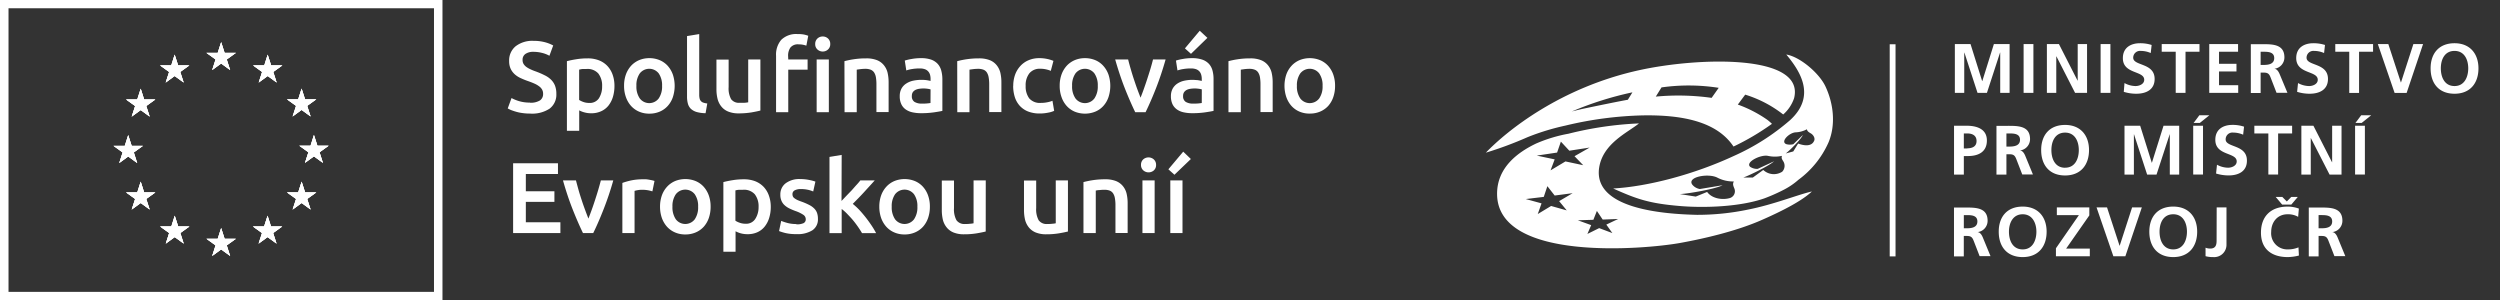 <svg xmlns="http://www.w3.org/2000/svg" id="Layer_1" data-name="Layer 1" viewBox="0 0 660.38 79.37"><rect x="0" y="0" width="660.38" height="79.37" fill="#333333" stroke="none"/><defs><style>.cls-1{fill:#fff}</style></defs><path class="cls-1" d="M499.17 11.69h1.54v56.03h-1.54zm19.69 12.85V13.93l.04-.04 3.47 10.65h2.48l3.47-10.65h.04v10.65h2.48v-12.9h-4.15l-3.06 9.78h-.04l-3.07-9.78h-4.14v12.9h2.48zm15.68-12.9h2.59v12.9h-2.59zm8.63 3.25h.04l4.93 9.65h3.16v-12.9h-2.47v9.65h-.04l-4.92-9.65h-3.18v12.9h2.48v-9.65zm11.71-3.25h2.59v12.9h-2.59zm11.52 9.43c0 1.16-1.31 1.66-2.29 1.66a6.2 6.2 0 0 1-2.92-.79l-.19 2.32a11.12 11.12 0 0 0 3.3.5c2.61 0 4.85-1.07 4.85-3.9 0-4.32-5.66-3.38-5.66-5.62a1.8 1.8 0 0 1 2-1.79 6.53 6.53 0 0 1 2.63.56l.24-2.13a9.86 9.86 0 0 0-3.09-.46c-2.27 0-4.51 1.05-4.51 3.93-.02 4.28 5.64 3.26 5.64 5.72Zm8.32-7.4v10.87h2.59V13.67H581v-2.03h-9.98v2.03h3.7zm16.51 8.84h-5.07v-3.63h4.61v-2.03h-4.61v-3.18h5.03v-2.03h-7.61v12.9h7.65v-2.03zm10.91-3.01c-.26-.58-.67-1.28-1.37-1.34a3 3 0 0 0 2.66-3c0-3.58-3.3-3.49-6.07-3.49h-2.8v12.9h2.59v-5.39h.85c1.09 0 1.43.37 1.8 1.33l1.55 4h2.88ZM598 17.15h-.85v-3.48h.85c1.29 0 2.74.13 2.74 1.68s-1.47 1.8-2.74 1.8Zm14.24 3.92c0 1.16-1.31 1.66-2.29 1.66a6.2 6.2 0 0 1-2.92-.79l-.24 2.32a11.12 11.12 0 0 0 3.3.5c2.61 0 4.85-1.07 4.85-3.9 0-4.32-5.66-3.38-5.66-5.62a1.8 1.8 0 0 1 2-1.79 6.53 6.53 0 0 1 2.63.56l.24-2.13a9.86 9.86 0 0 0-3.09-.46c-2.27 0-4.51 1.05-4.51 3.93.03 4.28 5.69 3.26 5.69 5.72Zm4.63-7.4h3.69v10.87h2.59V13.67h3.7v-2.03h-9.98v2.03zm17.36 8.1h-.04l-3.31-10.13h-2.77l4.43 12.9h3.18l4.34-12.9h-2.56l-3.27 10.13zm14.14-10.35c-4.1 0-6.32 2.68-6.32 6.64s2.18 6.7 6.32 6.7 6.32-2.81 6.32-6.7-2.27-6.64-6.32-6.64Zm0 11.31c-2.64 0-3.62-2.35-3.62-4.68s1-4.6 3.62-4.6 3.62 2.33 3.62 4.6-.99 4.68-3.62 4.68ZM519.43 33.21h-3.27v12.91h2.59v-4.9h1.09c2.77 0 5-1.09 5-4.11s-2.6-3.9-5.41-3.9Zm.22 6h-.9v-3.96h.9c1.33 0 2.46.52 2.46 2s-1.17 1.93-2.46 1.93Zm15.29 1.86c-.26-.57-.66-1.28-1.37-1.33a3 3 0 0 0 2.67-3c0-3.59-3.31-3.5-6.08-3.5h-2.79v12.88H530v-5.37h.84c1.09 0 1.42.37 1.79 1.33l1.55 4H537Zm-4.14-2.35h-.8v-3.47h.85c1.3 0 2.74.13 2.74 1.68s-1.51 1.79-2.79 1.79ZM545.5 33c-4.1 0-6.32 2.68-6.32 6.64s2.18 6.71 6.32 6.71 6.32-2.81 6.32-6.71S549.55 33 545.5 33Zm0 11.31c-2.64 0-3.62-2.35-3.62-4.67s1-4.61 3.62-4.61 3.62 2.33 3.62 4.61-.97 4.66-3.62 4.66Zm27.63-8.84h.03v10.65h2.48V33.21h-4.14l-3.07 9.78h-.03l-3.07-9.78h-4.14v12.91h2.48V35.51l.03-.04 3.47 10.65h2.48l3.48-10.65zm6.31-2.99h1.64l2.54-2.04h-2.65l-1.53 2.04zm-.1.73h2.59v12.9h-2.59zm8.57 3.61a1.79 1.79 0 0 1 2-1.8 6.69 6.69 0 0 1 2.62.56l.24-2.12a9.54 9.54 0 0 0-3.09-.47c-2.27 0-4.5 1.06-4.5 3.94 0 4.27 5.65 3.25 5.65 5.71 0 1.16-1.31 1.66-2.29 1.66a6.23 6.23 0 0 1-2.92-.79l-.24 2.33a11.52 11.52 0 0 0 3.31.5c2.61 0 4.84-1.07 4.84-3.9.03-4.33-5.62-3.39-5.62-5.62Zm11.28-1.57v10.86h2.58V35.25h3.7v-2.04h-9.98v2.04h3.7zm11.2 1.22h.03l4.94 9.65h3.16V33.21h-2.48v9.65h-.03l-4.92-9.65h-3.18v12.91h2.48v-9.65zm11.71-3.26h2.59v12.9h-2.59zm.09-.73h1.64l2.54-2.04h-2.65l-1.53 2.04zm-98.46 30.16c-.25-.57-.66-1.27-1.36-1.33a3 3 0 0 0 2.66-3c0-3.58-3.31-3.49-6.08-3.49h-2.8v12.9h2.59v-5.39h.83c1.1 0 1.43.37 1.8 1.33l1.55 4h2.88Zm-4.13-2.34h-.85v-3.48h.85c1.29 0 2.73.13 2.73 1.68s-1.46 1.8-2.73 1.8Zm14.7-5.73c-4.11 0-6.33 2.68-6.33 6.63s2.18 6.71 6.33 6.71 6.32-2.81 6.32-6.71-2.28-6.63-6.32-6.63Zm0 11.31c-2.65 0-3.63-2.35-3.63-4.68s1.06-4.6 3.63-4.6 3.62 2.33 3.62 4.6-.98 4.68-3.62 4.68Zm17.6-8.98v-2.11h-8.58v2.03h5.83l-6.07 8.76v2.11h8.95v-2.03h-6.25l6.12-8.76zm8.02 8.02h-.03l-3.31-10.13h-2.77l4.44 12.9h3.17l4.35-12.9h-2.57l-3.28 10.13zm14.15-10.35c-4.1 0-6.32 2.68-6.32 6.63s2.18 6.71 6.32 6.71 6.32-2.81 6.32-6.71-2.27-6.63-6.32-6.63Zm0 11.31c-2.64 0-3.62-2.35-3.62-4.68s1-4.6 3.62-4.6 3.62 2.33 3.62 4.6-.98 4.68-3.62 4.68Zm11.45-2.5c0 .93 0 2.28-1.68 2.28a3.34 3.34 0 0 1-1.24-.23v2.24a7.15 7.15 0 0 0 2 .24 3.25 3.25 0 0 0 3.53-3.29v-9.83h-2.59Zm-2.92 2.05zm21.47-12.21-1.19-1.2h-1.75l1.71 2.03h2.41l1.72-2.03h-1.72l-1.18 1.2zm.25 12.66a4.25 4.25 0 0 1-4.38-4.6c0-2.65 1.67-4.68 4.33-4.68a5.37 5.37 0 0 1 2.79.68l.19-2.18a8.58 8.58 0 0 0-2.93-.53c-4.38 0-7.08 2.47-7.08 6.89s2.91 6.45 7.08 6.45a12.63 12.63 0 0 0 2.94-.41l-.11-2.16a7.09 7.09 0 0 1-2.83.54Zm13.13-3.24c-.25-.57-.66-1.27-1.37-1.33a3 3 0 0 0 2.67-3c0-3.58-3.31-3.49-6.08-3.49h-2.8v12.9h2.59v-5.39h.83c1.1 0 1.43.37 1.8 1.33l1.55 4h2.88Zm-4.14-2.34h-.85v-3.48h.85c1.3 0 2.74.13 2.74 1.68s-1.46 1.8-2.74 1.8Zm-151.59-4.93a65.81 65.81 0 0 1-13.47 1.38c-8.95-.21-27.47-1.59-25.83-12.47 1-6.41 7.54-9.26 10.52-11.68a91.92 91.92 0 0 0-18.61 2.72 38.7 38.7 0 0 0-8.58 2.6c-4.49 2.15-10.44 6.18-10.29 13.54.38 17.77 39 14.41 48.39 12.71C450.32 63 458.9 61 465.62 58c5.58-2.46 10.41-5 13-7.42-3.37.71-9.95 3.42-16.9 4.79ZM411.31 40.3l1-2.89 2.23 2.4 5.37-.83-4 2.28 2.3 2.38-4.69-1-3.94 2.36 1.09-2.9-4.73-1Zm2.55 15.28-4.13-1.17-3.53 2.13 1-2.82-4.17-1.14 4.76-.57.95-2.83 1.93 2.47 4.75-.62-3.57 2.1Zm10.45 3.75 1.6 2.24-3.49-1.31-3.11 1.54 1-2.33-3.53-1.28 4.11-.13.93-2.34 1.53 2.28 4.1-.16Z"/><path class="cls-1" d="M482.18 22.79c-1.66-3.5-6.73-7.8-10.33-8.39 3.61 4.34 8 10.93 1 17.34a59.46 59.46 0 0 1-14.8 9.43c-10.34 4.82-22.63 8.1-31.93 8.62 6.21 2.79 9.49 3.94 17.51 4.62 6.63.57 16 .23 22.4-2a47.13 47.13 0 0 0 5.4-2.41 18.63 18.63 0 0 0 3.63-2.51 24.58 24.58 0 0 0 7.94-9.86c2-4.75 1.3-10.36-.82-14.84Zm-25.41 29.57c-1.69.46-4.48.19-5.83-1.66l-3 1.23-4.2-.66c2.44-.12 9.61-1.41 11.28-2.34l-6 1a3.24 3.24 0 0 1-2-1.16c-1.48-2.06 4.26-3.06 6.59-1.86a9 9 0 0 0 4.39 1.02c-.36.67-.18 1.1.13 1.85a1.88 1.88 0 0 1-1.36 2.58Zm14-7a4.1 4.1 0 0 1-5-.46l-2.76 2h-2.52c1.81-.63 7-3.22 8.13-4.29l-4.32 2a3.31 3.31 0 0 1-2-.55c-1.35-1.24 2.81-3.28 4.69-2.89a8.62 8.62 0 0 0 3.72 0c-.2.59 0 .88.31 1.38a2.25 2.25 0 0 1-.24 2.8Zm8.43-8.15c-.7 1.59-2.73 1.27-4.22.71L473.7 40l-2 .54c1.15-.85 4.12-3.84 4.53-4.89l-2.51 2.43a3.45 3.45 0 0 1-1.86 0c-1.65-.64.74-3 2.43-3.12a6.94 6.94 0 0 0 3-.81c.12.48.36.67.89 1 .82.41 1.35 1.33 1.03 2.05Z"/><path class="cls-1" d="M433 18.54c-20.87 4.58-35 16.05-40.51 21.79a97.83 97.83 0 0 0 11-4.09 62.14 62.14 0 0 1 10-3.06 96.29 96.29 0 0 1 20.48-2.7c10.37-.17 19.54 1.61 23.94 8.23a65.76 65.76 0 0 0 10.16-6l-.1-.09a13.08 13.08 0 0 0-1.17-1 33.28 33.28 0 0 0-7.75-4L461 25a31.12 31.12 0 0 1 9.88 5.12c.08.07.1.07.16.12a9.93 9.93 0 0 0 2.88-4.32c2.9-11.73-25.3-10.82-40.92-7.38Zm-3 7.81c-2.06.36-7 1.37-11.17 2.24-1.66.35-2.52.58-3.62.85a87.78 87.78 0 0 1 16-5.05Zm22.13-.5a63.45 63.45 0 0 0-14.75-.33l1.51-2.43a51.23 51.23 0 0 1 15.11.11ZM32.4 40.26l-2.41-1.73h2.97l.91-2.84.91 2.84h2.97l-2.41 1.73.9 2.8-2.37-1.73-2.37 1.73.9-2.8zm8.64 10.56-2.41 1.73.91 2.8-2.37-1.73-2.38 1.73.91-2.8-2.41-1.73h2.97l.91-2.84.9 2.84h2.97zM35.7 28l-2.41-1.73h2.97l.91-2.84.9 2.84h2.97L38.63 28l.91 2.8-2.37-1.73-2.38 1.73.91-2.8zm8.98-9-2.41-1.73h2.97l.9-2.84.91 2.84h2.97L47.61 19l.91 2.8-2.38-1.73-2.37 1.73.91-2.8zm5.36 40.82-2.41 1.73.9 2.8-2.37-1.73-2.37 1.73.9-2.8-2.4-1.73h2.97l.9-2.84.91 2.84h2.97zm6.91 4.99-2.41-1.73h2.97l.91-2.84.91 2.84h2.97l-2.41 1.73.9 2.8-2.37-1.73-2.37 1.73.9-2.8zm0-49.11-2.41-1.73h2.97l.91-2.83.91 2.83h2.97l-2.41 1.73.9 2.8-2.37-1.73-2.37 1.73.9-2.8zm12.26 45.85-2.41-1.73h2.97l.91-2.84.91 2.84h2.96l-2.4 1.73.9 2.8-2.37-1.73-2.37 1.73.9-2.8zM69.24 19l-2.4-1.73 2.97.01.9-2.84.91 2.83h2.97L72.18 19l.9 2.8-2.36-1.73-2.38 1.73.9-2.8zm8.97 33.55-2.41-1.73h2.97l.91-2.84.91 2.84h2.96l-2.41 1.73.91 2.8-2.37-1.73-2.38 1.73.91-2.8zm0-24.59-2.41-1.73 2.97.01.9-2.84.91 2.83h2.97l-2.41 1.73.91 2.8-2.38-1.73-2.37 1.73.91-2.8zm4.72 7.7.91 2.83h2.97l-2.41 1.73.9 2.8-2.37-1.73-2.37 1.73.91-2.8-2.41-1.73 2.97.01.9-2.84z"/><path class="cls-1" d="M0 0v79.37h116.88V0Zm114.64 77.1H2.25V2.18h112.39Z"/><path class="cls-1" d="m31.5 43.06.9-2.8-2.41-1.73h2.97l.91-2.84.91 2.84h2.97l-2.41 1.73.9 2.8-2.37-1.73-2.37 1.73zm9.54 7.76-2.41 1.73.91 2.8-2.37-1.73-2.38 1.73.91-2.8-2.41-1.73h2.97l.91-2.84.9 2.84h2.97zm-2.97-24.55h2.97L38.63 28l.91 2.8-2.37-1.73-2.38 1.73.91-2.8-2.41-1.73h2.97l.91-2.84.9 2.84zM44.68 19l-2.41-1.73h2.97l.9-2.84.91 2.84h2.97L47.61 19l.91 2.8-2.38-1.73-2.37 1.73.91-2.8zm5.36 40.82-2.41 1.73.9 2.8-2.37-1.73-2.37 1.73.9-2.8-2.4-1.73h2.97l.9-2.84.91 2.84h2.97zm12.26 3.26-2.41 1.73.9 2.8-2.37-1.73-2.37 1.73.9-2.8-2.41-1.73h2.97l.91-2.84.91 2.84h2.97zm-2.97-49.11h2.97l-2.41 1.73.9 2.8-2.37-1.73-2.37 1.73.9-2.8-2.41-1.73h2.97l.91-2.83.91 2.83zm15.22 45.85-2.4 1.73.9 2.8-2.37-1.73-2.37 1.73.9-2.8-2.41-1.73h2.97l.91-2.84.91 2.84h2.96zm-2.93-42.55h2.97L72.18 19l.9 2.8-2.36-1.73-2.38 1.73.9-2.8-2.4-1.73 2.97.01.9-2.84.91 2.83zm11.93 33.55-2.41 1.73.91 2.8-2.37-1.73-2.38 1.73.91-2.8-2.41-1.73h2.97l.91-2.84.91 2.84h2.96zm-5.34-22.86-2.41-1.73 2.97.01.9-2.84.91 2.83h2.97l-2.41 1.73.91 2.8-2.38-1.73-2.37 1.73.91-2.8zm6.19 12.26.9 2.8-2.37-1.73-2.37 1.73.91-2.8-2.41-1.73 2.97.01.9-2.84.91 2.83h2.97l-2.41 1.73z"/><path class="cls-1" d="m59.89 15.7.9 2.8-2.37-1.73-2.37 1.73.9-2.8-2.41-1.73h2.97l.91-2.83.91 2.83h2.97l-2.41 1.73zM47.61 19l.91 2.8-2.38-1.73-2.37 1.73.91-2.8-2.41-1.73h2.97l.9-2.84.91 2.84h2.97L47.61 19zm-8.98 9 .91 2.8-2.37-1.73-2.38 1.73.91-2.8-2.41-1.73h2.97l.91-2.84.9 2.84h2.97L38.63 28zm-3.29 12.26.9 2.8-2.37-1.73-2.37 1.73.9-2.8-2.41-1.73h2.97l.91-2.84.91 2.84h2.97l-2.41 1.73zm3.29 12.29.91 2.8-2.37-1.73-2.38 1.73.91-2.8-2.41-1.73h2.97l.91-2.84.9 2.84h2.97l-2.41 1.73zm9 9 .9 2.8-2.37-1.73-2.37 1.73.9-2.8-2.4-1.73h2.97l.9-2.84.91 2.84h2.97l-2.41 1.73zm12.26 3.26.9 2.8-2.37-1.73-2.37 1.73.9-2.8-2.41-1.73h2.97l.91-2.84.91 2.84h2.97l-2.41 1.73zm12.26-3.26.9 2.8-2.37-1.73-2.37 1.73.9-2.8-2.41-1.73h2.97l.91-2.84.91 2.84h2.96l-2.4 1.73zm8.99-9 .91 2.8-2.37-1.73-2.38 1.73.91-2.8-2.41-1.73h2.97l.91-2.84.91 2.84h2.96l-2.41 1.73zm3.26-12.33.9 2.8-2.37-1.73-2.37 1.73.91-2.8-2.41-1.73 2.97.01.9-2.84.91 2.83h2.97l-2.41 1.73zm-3.26-12.26.91 2.8-2.38-1.73-2.37 1.73.91-2.8-2.41-1.73 2.97.01.9-2.84.91 2.83h2.97l-2.41 1.73zM72.18 19l.9 2.8-2.36-1.73-2.38 1.73.9-2.8-2.4-1.73 2.97.01.9-2.84.91 2.83h2.97L72.18 19zM140 27.13a4.55 4.55 0 0 0 2.64-.61 2 2 0 0 0 .82-1.73 2.2 2.2 0 0 0-.28-1.15 2.7 2.7 0 0 0-.8-.86 6.15 6.15 0 0 0-1.26-.72c-.5-.22-1.06-.44-1.7-.66s-1.26-.48-1.85-.75a6.19 6.19 0 0 1-1.57-1 4.68 4.68 0 0 1-1.1-1.46 4.74 4.74 0 0 1-.41-2.05 4.82 4.82 0 0 1 1.73-3.93 7.21 7.21 0 0 1 4.71-1.42 11.49 11.49 0 0 1 3.08.38 9.91 9.91 0 0 1 2.12.84l-1 2.72a7.69 7.69 0 0 0-2-.77 9.12 9.12 0 0 0-2.22-.27 3.56 3.56 0 0 0-2.12.56 1.83 1.83 0 0 0-.75 1.57 2 2 0 0 0 .25 1.05 2.8 2.8 0 0 0 .72.79 5.9 5.9 0 0 0 1.09.63 12.58 12.58 0 0 0 1.37.56c.87.32 1.65.65 2.33 1a6.26 6.26 0 0 1 1.71 1.15 4.58 4.58 0 0 1 1.08 1.59 5.91 5.91 0 0 1 .37 2.23 4.61 4.61 0 0 1-1.77 3.87A8.37 8.37 0 0 1 140 30a13.42 13.42 0 0 1-2.09-.15 10.76 10.76 0 0 1-1.67-.36c-.49-.14-.91-.29-1.27-.43a8.43 8.43 0 0 1-.85-.42l1-2.74a10.88 10.88 0 0 0 1.94.8 9.74 9.74 0 0 0 2.95.4Zm21.8-7.47a6.5 6.5 0 0 0-1.41-2.29 6.16 6.16 0 0 0-2.22-1.45 8.1 8.1 0 0 0-3-.5 18.42 18.42 0 0 0-3 .24 24.54 24.54 0 0 0-2.42.5v18.39H153v-5.4a6.33 6.33 0 0 0 1.35.53 6.5 6.5 0 0 0 1.81.24 6.1 6.1 0 0 0 2.62-.53 5.21 5.21 0 0 0 1.94-1.49 7 7 0 0 0 1.18-2.29 10 10 0 0 0 .41-2.93 8.7 8.7 0 0 0-.51-3.02ZM158.18 26a2.88 2.88 0 0 1-2.57 1.19 4.37 4.37 0 0 1-1.5-.25 5.2 5.2 0 0 1-1.13-.54v-8a5.35 5.35 0 0 1 1-.18h.94a3.8 3.8 0 0 1 3.13 1.2 5.19 5.19 0 0 1 1 3.36 5.69 5.69 0 0 1-.87 3.22Zm19.54-6.34a7 7 0 0 0-1.37-2.3 6 6 0 0 0-2.12-1.48 7.06 7.06 0 0 0-2.7-.52 6.93 6.93 0 0 0-2.69.52 6.19 6.19 0 0 0-2.12 1.48 6.88 6.88 0 0 0-1.38 2.3 8.66 8.66 0 0 0-.49 3 8.66 8.66 0 0 0 .49 3 6.92 6.92 0 0 0 1.37 2.34 6.14 6.14 0 0 0 2.1 1.49 6.67 6.67 0 0 0 2.72.53 6.78 6.78 0 0 0 2.73-.53 6 6 0 0 0 2.11-1.49 6.59 6.59 0 0 0 1.36-2.32 9.52 9.52 0 0 0 0-6ZM174 26a3.14 3.14 0 0 1-5 0 5.47 5.47 0 0 1-.89-3.32 5.4 5.4 0 0 1 .89-3.29 3.17 3.17 0 0 1 5 0 5.47 5.47 0 0 1 .89 3.29A5.54 5.54 0 0 1 174 26Zm12.38 3.9a9 9 0 0 1-2.38-.32 3.84 3.84 0 0 1-1.51-.84 3 3 0 0 1-.78-1.36 6.93 6.93 0 0 1-.23-1.85v-16L184.7 9v16a4.41 4.41 0 0 0 .1 1 1.5 1.5 0 0 0 .33.68 1.51 1.51 0 0 0 .65.43 4.92 4.92 0 0 0 1.05.22Zm14.48-.7c-.62.16-1.43.33-2.42.5a20.64 20.64 0 0 1-3.28.25 7.18 7.18 0 0 1-2.8-.48 4.44 4.44 0 0 1-1.81-1.33 5.22 5.22 0 0 1-1-2 10.52 10.52 0 0 1-.3-2.59v-7.8h3.22V23a5.85 5.85 0 0 0 .66 3.2 2.53 2.53 0 0 0 2.27.95h1.24a6.34 6.34 0 0 0 1-.13V15.71h3.22Zm7.32-14.42a3.75 3.75 0 0 1 .6-2.21 2.51 2.51 0 0 1 2.2-.85 5.8 5.8 0 0 1 1.13.1 6.61 6.61 0 0 1 .89.24l.5-2.61a8.77 8.77 0 0 0-1.1-.32 8.32 8.32 0 0 0-1.72-.13 5.62 5.62 0 0 0-4.31 1.52 6 6 0 0 0-1.37 4.2v14.91h3.22V18.4h5.11v-2.69h-5.11Zm10.54-4.61a2 2 0 0 0-1.38-.53 2 2 0 0 0-1.41.53 1.91 1.91 0 0 0-.59 1.47 1.83 1.83 0 0 0 .59 1.43 2 2 0 0 0 1.41.54 2 2 0 0 0 1.38-.54 1.83 1.83 0 0 0 .59-1.43 1.91 1.91 0 0 0-.59-1.47Zm-3 5.54v13.92h3.22V15.71Zm7.34.45a21.31 21.31 0 0 1 2.42-.5 21 21 0 0 1 3.3-.24 7.59 7.59 0 0 1 2.85.46 4.43 4.43 0 0 1 1.82 1.31 4.93 4.93 0 0 1 1 2 11.06 11.06 0 0 1 .28 2.59v7.83h-3.22v-7.3a11.36 11.36 0 0 0-.14-1.9 3.42 3.42 0 0 0-.48-1.28 2 2 0 0 0-.91-.72 3.83 3.83 0 0 0-1.4-.23 11.25 11.25 0 0 0-1.27.08c-.45.06-.78.1-1 .14v11.23h-3.22Zm25.57 2.46a4.3 4.3 0 0 0-.93-1.74 4.37 4.37 0 0 0-1.7-1.12 8 8 0 0 0-2.69-.4 13.29 13.29 0 0 0-2.5.22A12.85 12.85 0 0 0 239 16l.4 2.61a8.53 8.53 0 0 1 1.51-.37 11.93 11.93 0 0 1 2.05-.16 3.83 3.83 0 0 1 1.37.21 2.09 2.09 0 0 1 .88.6 2.25 2.25 0 0 1 .47.89 4.13 4.13 0 0 1 .13 1.07v.53a10.77 10.77 0 0 0-1.25-.23 10.94 10.94 0 0 0-1.12-.06 10.43 10.43 0 0 0-2.19.22 5.29 5.29 0 0 0-1.85.75 3.71 3.71 0 0 0-1.27 1.34 4.08 4.08 0 0 0-.46 2 4.76 4.76 0 0 0 .41 2.11 3.51 3.51 0 0 0 1.14 1.38 4.76 4.76 0 0 0 1.77.77 10.25 10.25 0 0 0 2.29.24 23.3 23.3 0 0 0 3.4-.22q1.5-.22 2.25-.39v-8.42a8.89 8.89 0 0 0-.3-2.25Zm-2.84 8.59a12.52 12.52 0 0 1-2.26.16 3.72 3.72 0 0 1-1.94-.44 1.7 1.7 0 0 1-.72-1.59 1.73 1.73 0 0 1 .26-1 2 2 0 0 1 .71-.6 3.3 3.3 0 0 1 1-.29 8.09 8.09 0 0 1 1.08-.08 7.66 7.66 0 0 1 1.12.08 6.2 6.2 0 0 1 .77.16Zm7.06-11.05a22.05 22.05 0 0 1 5.72-.74 7.67 7.67 0 0 1 2.85.46 4.43 4.43 0 0 1 1.82 1.31 5.06 5.06 0 0 1 1 2 11.06 11.06 0 0 1 .28 2.59v7.83h-3.22v-7.3a10.3 10.3 0 0 0-.15-1.9 3.42 3.42 0 0 0-.48-1.28 1.89 1.89 0 0 0-.9-.72 3.83 3.83 0 0 0-1.4-.23 11.42 11.42 0 0 0-1.28.08c-.44.06-.77.1-1 .14v11.23h-3.22Zm14.8 6.52a8.8 8.8 0 0 1 .47-2.89 6.75 6.75 0 0 1 1.38-2.32 6.11 6.11 0 0 1 2.17-1.55 7.13 7.13 0 0 1 2.87-.56 9.76 9.76 0 0 1 3.73.72l-.7 2.64a6.67 6.67 0 0 0-1.26-.4 6.57 6.57 0 0 0-1.5-.16 3.54 3.54 0 0 0-2.88 1.18 5.08 5.08 0 0 0-1 3.34 5.27 5.27 0 0 0 .93 3.29 3.72 3.72 0 0 0 3.14 1.21 8 8 0 0 0 1.62-.16 7 7 0 0 0 1.39-.4l.45 2.66a6.54 6.54 0 0 1-1.61.48 10.86 10.86 0 0 1-2.22.22 8.19 8.19 0 0 1-3.11-.55 5.9 5.9 0 0 1-2.18-1.52 6.29 6.29 0 0 1-1.29-2.31 9.77 9.77 0 0 1-.42-2.92Zm25.14-3.02a6.88 6.88 0 0 0-1.38-2.3 5.88 5.88 0 0 0-2.11-1.48 7.06 7.06 0 0 0-2.7-.52 6.9 6.9 0 0 0-2.69.52 6.19 6.19 0 0 0-2.12 1.48 6.88 6.88 0 0 0-1.38 2.3 8.66 8.66 0 0 0-.49 3 8.66 8.66 0 0 0 .49 3 6.76 6.76 0 0 0 1.37 2.34 6.14 6.14 0 0 0 2.1 1.49 7.24 7.24 0 0 0 5.44 0 5.94 5.94 0 0 0 2.12-1.49 6.59 6.59 0 0 0 1.36-2.32 9.52 9.52 0 0 0 0-6Zm-3.7 6.34a3.14 3.14 0 0 1-5 0 5.47 5.47 0 0 1-.89-3.32 5.4 5.4 0 0 1 .89-3.29 3.17 3.17 0 0 1 5 0 5.47 5.47 0 0 1 .89 3.29 5.54 5.54 0 0 1-.89 3.32Zm10.78 3.63q-1.33-2.74-2.74-6.29c-.93-2.37-1.78-4.92-2.55-7.63H298c.19.78.42 1.62.68 2.51s.53 1.8.83 2.69.59 1.77.9 2.61.61 1.6.87 2.28c.27-.68.56-1.43.86-2.28s.6-1.71.89-2.61.58-1.79.85-2.69.5-1.73.69-2.51h3.33c-.77 2.71-1.62 5.26-2.55 7.63s-1.85 4.46-2.74 6.29Zm20.41-11.01a4.18 4.18 0 0 0-.93-1.74 4.33 4.33 0 0 0-1.74-1.12 8.07 8.07 0 0 0-2.69-.4 13.22 13.22 0 0 0-2.5.22 12.7 12.7 0 0 0-1.79.42l.4 2.61a8.67 8.67 0 0 1 1.52-.37 11.77 11.77 0 0 1 2.05-.16 3.83 3.83 0 0 1 1.37.21 2.16 2.16 0 0 1 .88.6 2.23 2.23 0 0 1 .46.89 4.13 4.13 0 0 1 .14 1.07v.53a11.17 11.17 0 0 0-1.25-.23c-.4 0-.77-.06-1.12-.06a10.46 10.46 0 0 0-2.2.22 5.37 5.37 0 0 0-1.85.75 3.77 3.77 0 0 0-1.26 1.34 4.08 4.08 0 0 0-.47 2 4.9 4.9 0 0 0 .41 2.11 3.62 3.62 0 0 0 1.15 1.38 4.76 4.76 0 0 0 1.77.77 10.13 10.13 0 0 0 2.29.24 23.06 23.06 0 0 0 3.39-.22q1.5-.22 2.25-.39v-8.42a8.46 8.46 0 0 0-.28-2.25Zm-2.83 8.59a12.64 12.64 0 0 1-2.27.16 3.74 3.74 0 0 1-1.94-.44 1.7 1.7 0 0 1-.72-1.59 1.66 1.66 0 0 1 .27-1 2 2 0 0 1 .7-.6 3.45 3.45 0 0 1 1-.29 7.85 7.85 0 0 1 1.08-.08 7.51 7.51 0 0 1 1.11.08 6.44 6.44 0 0 1 .78.16Zm-.54-19.09L313 12.78l1.6 1.44 4.34-4.22Zm7.59 8.04a21.31 21.31 0 0 1 2.42-.5 21 21 0 0 1 3.31-.24 7.57 7.57 0 0 1 2.84.46 4.4 4.4 0 0 1 1.83 1.31 4.91 4.91 0 0 1 1 2 11.06 11.06 0 0 1 .28 2.59v7.83h-3.22v-7.3a11.36 11.36 0 0 0-.14-1.9 3.42 3.42 0 0 0-.48-1.28 1.91 1.91 0 0 0-.91-.72 3.81 3.81 0 0 0-1.39-.23 11.42 11.42 0 0 0-1.28.08l-1 .14v11.23h-3.26Zm27.67 3.5a6.86 6.86 0 0 0-1.37-2.3 6 6 0 0 0-2.12-1.48 7.24 7.24 0 0 0-5.39 0 6.16 6.16 0 0 0-2.11 1.48 6.74 6.74 0 0 0-1.39 2.3 9.43 9.43 0 0 0 0 6 6.92 6.92 0 0 0 1.37 2.34 6.09 6.09 0 0 0 2.11 1.49A6.62 6.62 0 0 0 346 30a6.72 6.72 0 0 0 2.73-.53 6.13 6.13 0 0 0 2.1-1.47 6.72 6.72 0 0 0 1.35-2.32 8.91 8.91 0 0 0 .48-3 8.66 8.66 0 0 0-.49-3.02Zm-3.7 6.34a3.14 3.14 0 0 1-5 0 5.54 5.54 0 0 1-.89-3.32 5.47 5.47 0 0 1 .89-3.29 3.17 3.17 0 0 1 5 0 5.4 5.4 0 0 1 .89 3.29 5.47 5.47 0 0 1-.89 3.32ZM135.54 61.57V43.13h11.85v2.84h-8.49v4.56h7.55v2.79h-7.55v5.4h9.13v2.85h-12.49zm18.46 0c-.89-1.83-1.8-3.92-2.74-6.29s-1.78-4.91-2.55-7.63h3.43c.2.78.43 1.62.68 2.52s.54 1.79.83 2.68.6 1.77.91 2.61.6 1.6.87 2.28c.27-.68.55-1.43.86-2.28s.6-1.71.89-2.61.58-1.79.84-2.68.5-1.74.7-2.52H162a79.23 79.23 0 0 1-2.56 7.63c-.93 2.37-1.84 4.46-2.74 6.29Zm18.33-11.02a11 11 0 0 0-1.11-.28 8.69 8.69 0 0 0-1.63-.14 6.6 6.6 0 0 0-1.14.1 6.79 6.79 0 0 0-.83.19v11.15h-3.22V48.32a18.5 18.5 0 0 1 2.32-.66 14.92 14.92 0 0 1 3.11-.3 7 7 0 0 1 .74 0c.28 0 .57.06.85.1l.83.16c.26.07.48.12.64.18Zm14.89 1.05a7 7 0 0 0-1.37-2.3 6 6 0 0 0-2.12-1.48 7.24 7.24 0 0 0-5.39 0 6.16 6.16 0 0 0-2.11 1.48 6.74 6.74 0 0 0-1.39 2.3 8.9 8.9 0 0 0-.49 3 9 9 0 0 0 .49 3 7 7 0 0 0 1.37 2.31 6.09 6.09 0 0 0 2.11 1.49 6.62 6.62 0 0 0 2.71.53 6.75 6.75 0 0 0 2.73-.53 6.13 6.13 0 0 0 2.12-1.49 6.77 6.77 0 0 0 1.35-2.31 9 9 0 0 0 .48-3 8.66 8.66 0 0 0-.49-3Zm-3.7 6.33a3.15 3.15 0 0 1-5 0 5.6 5.6 0 0 1-.89-3.33 5.47 5.47 0 0 1 .89-3.29 3.17 3.17 0 0 1 5 0 5.4 5.4 0 0 1 .89 3.29 5.53 5.53 0 0 1-.89 3.33Zm19.56-6.33a6.45 6.45 0 0 0-1.41-2.29 6.29 6.29 0 0 0-2.22-1.45 8.26 8.26 0 0 0-2.95-.5 18.45 18.45 0 0 0-3 .24c-1 .16-1.76.33-2.42.5v18.4h3.22v-5.41a6.63 6.63 0 0 0 1.36.54 6.45 6.45 0 0 0 1.81.23 6.13 6.13 0 0 0 2.62-.53 5.17 5.17 0 0 0 1.91-1.49 6.8 6.8 0 0 0 1.18-2.29 9.65 9.65 0 0 0 .42-2.93 8.73 8.73 0 0 0-.52-3.02Zm-3.62 6.3a2.86 2.86 0 0 1-2.56 1.2 4.39 4.39 0 0 1-1.51-.26 4.77 4.77 0 0 1-1.13-.54v-8a4.59 4.59 0 0 1 1-.17h1a3.8 3.8 0 0 1 3.12 1.19 5.19 5.19 0 0 1 1 3.36 5.66 5.66 0 0 1-.92 3.22Zm10.93 1.36a4.28 4.28 0 0 0 1.86-.31 1.08 1.08 0 0 0 .59-1.05 1.38 1.38 0 0 0-.63-1.15 8.85 8.85 0 0 0-2.06-1 16.25 16.25 0 0 1-1.61-.68 5.32 5.32 0 0 1-1.26-.84 3.27 3.27 0 0 1-.84-1.16 3.91 3.91 0 0 1-.31-1.66 3.63 3.63 0 0 1 1.41-3 6 6 0 0 1 3.84-1.11 11.9 11.9 0 0 1 2.34.23 11.48 11.48 0 0 1 1.67.44l-.58 2.61a7.78 7.78 0 0 0-1.36-.44 8.36 8.36 0 0 0-1.91-.2 3.37 3.37 0 0 0-1.6.33 1.1 1.1 0 0 0-.61 1 1.66 1.66 0 0 0 .11.61 1.27 1.27 0 0 0 .42.49 4.58 4.58 0 0 0 .77.46 12.5 12.5 0 0 0 1.17.46 16.23 16.23 0 0 1 1.94.84 5.06 5.06 0 0 1 1.32.93 3.19 3.19 0 0 1 .76 1.18 4.77 4.77 0 0 1 .24 1.6 3.43 3.43 0 0 1-1.48 3 7.29 7.29 0 0 1-4.22 1 11.67 11.67 0 0 1-3-.31 15 15 0 0 1-1.57-.49l.56-2.69a14.33 14.33 0 0 0 1.71.56 8.8 8.8 0 0 0 2.28.27Zm11.9-6.18 1.3-1.37 1.41-1.46c.44-.49.87-1 1.26-1.42s.75-.84 1-1.18h3.81c-.89 1-1.82 2-2.81 3.09s-2 2.1-3 3.11a18.89 18.89 0 0 1 1.74 1.61c.58.63 1.15 1.3 1.7 2s1.06 1.42 1.54 2.13a22 22 0 0 1 1.19 2h-3.72c-.32-.55-.69-1.13-1.11-1.73s-.86-1.19-1.34-1.76-1-1.1-1.47-1.6a12.09 12.09 0 0 0-1.46-1.3v6.39h-3.22V41.45l3.22-.53Zm22.85-1.48a6.86 6.86 0 0 0-1.37-2.3 6 6 0 0 0-2.12-1.48 7.24 7.24 0 0 0-5.39 0 6.16 6.16 0 0 0-2.11 1.48 6.74 6.74 0 0 0-1.39 2.3 8.9 8.9 0 0 0-.49 3 9 9 0 0 0 .49 3 7 7 0 0 0 1.37 2.31 6.09 6.09 0 0 0 2.11 1.49 6.62 6.62 0 0 0 2.71.53 6.72 6.72 0 0 0 2.73-.53 6.13 6.13 0 0 0 2.12-1.49 6.77 6.77 0 0 0 1.35-2.31 9 9 0 0 0 .48-3 8.66 8.66 0 0 0-.49-3Zm-3.7 6.33a3.15 3.15 0 0 1-5 0 5.6 5.6 0 0 1-.89-3.33 5.47 5.47 0 0 1 .89-3.29 3.17 3.17 0 0 1 5 0 5.4 5.4 0 0 1 .89 3.29 5.53 5.53 0 0 1-.89 3.33Zm18.94 3.22c-.62.16-1.43.32-2.42.49a19.61 19.61 0 0 1-3.28.25 7.23 7.23 0 0 1-2.81-.48 4.47 4.47 0 0 1-1.8-1.33 5.19 5.19 0 0 1-1-2 11.13 11.13 0 0 1-.29-2.6v-7.8H252v7.29a6 6 0 0 0 .65 3.2 2.57 2.57 0 0 0 2.28 1c.39 0 .8 0 1.24-.06a6.53 6.53 0 0 0 1-.13V47.65h3.22Zm21.72 0c-.62.16-1.43.32-2.42.49a19.61 19.61 0 0 1-3.28.25 7.23 7.23 0 0 1-2.81-.48 4.57 4.57 0 0 1-1.81-1.33 5.32 5.32 0 0 1-1-2 11.13 11.13 0 0 1-.29-2.6v-7.8h3.22v7.29a6 6 0 0 0 .65 3.2 2.57 2.57 0 0 0 2.28 1c.39 0 .8 0 1.24-.06a6.53 6.53 0 0 0 1-.13V47.65h3.22Zm4.1-13.05a23.77 23.77 0 0 1 2.42-.5 20.78 20.78 0 0 1 3.3-.24 7.59 7.59 0 0 1 2.85.46 4.52 4.52 0 0 1 1.82 1.31 4.93 4.93 0 0 1 1 2 11.14 11.14 0 0 1 .28 2.6v7.82h-3.22v-7.3a10.3 10.3 0 0 0-.15-1.9 3.32 3.32 0 0 0-.48-1.28 1.89 1.89 0 0 0-.9-.72 3.85 3.85 0 0 0-1.4-.22 9.31 9.31 0 0 0-1.27.08c-.45 0-.78.09-1 .13v11.23h-3.25Zm18.58-5.99a2.11 2.11 0 0 0-2.8 0 1.9 1.9 0 0 0-.58 1.47A1.86 1.86 0 0 0 302 45a2.11 2.11 0 0 0 2.8 0 1.86 1.86 0 0 0 .58-1.44 1.9 1.9 0 0 0-.6-1.45Zm-3 5.54v13.92H305V47.65Zm10.77-7.59-3.92 4.66 1.6 1.44 4.34-4.16Zm-3.41 7.59v13.92h3.22V47.65Z"/></svg>